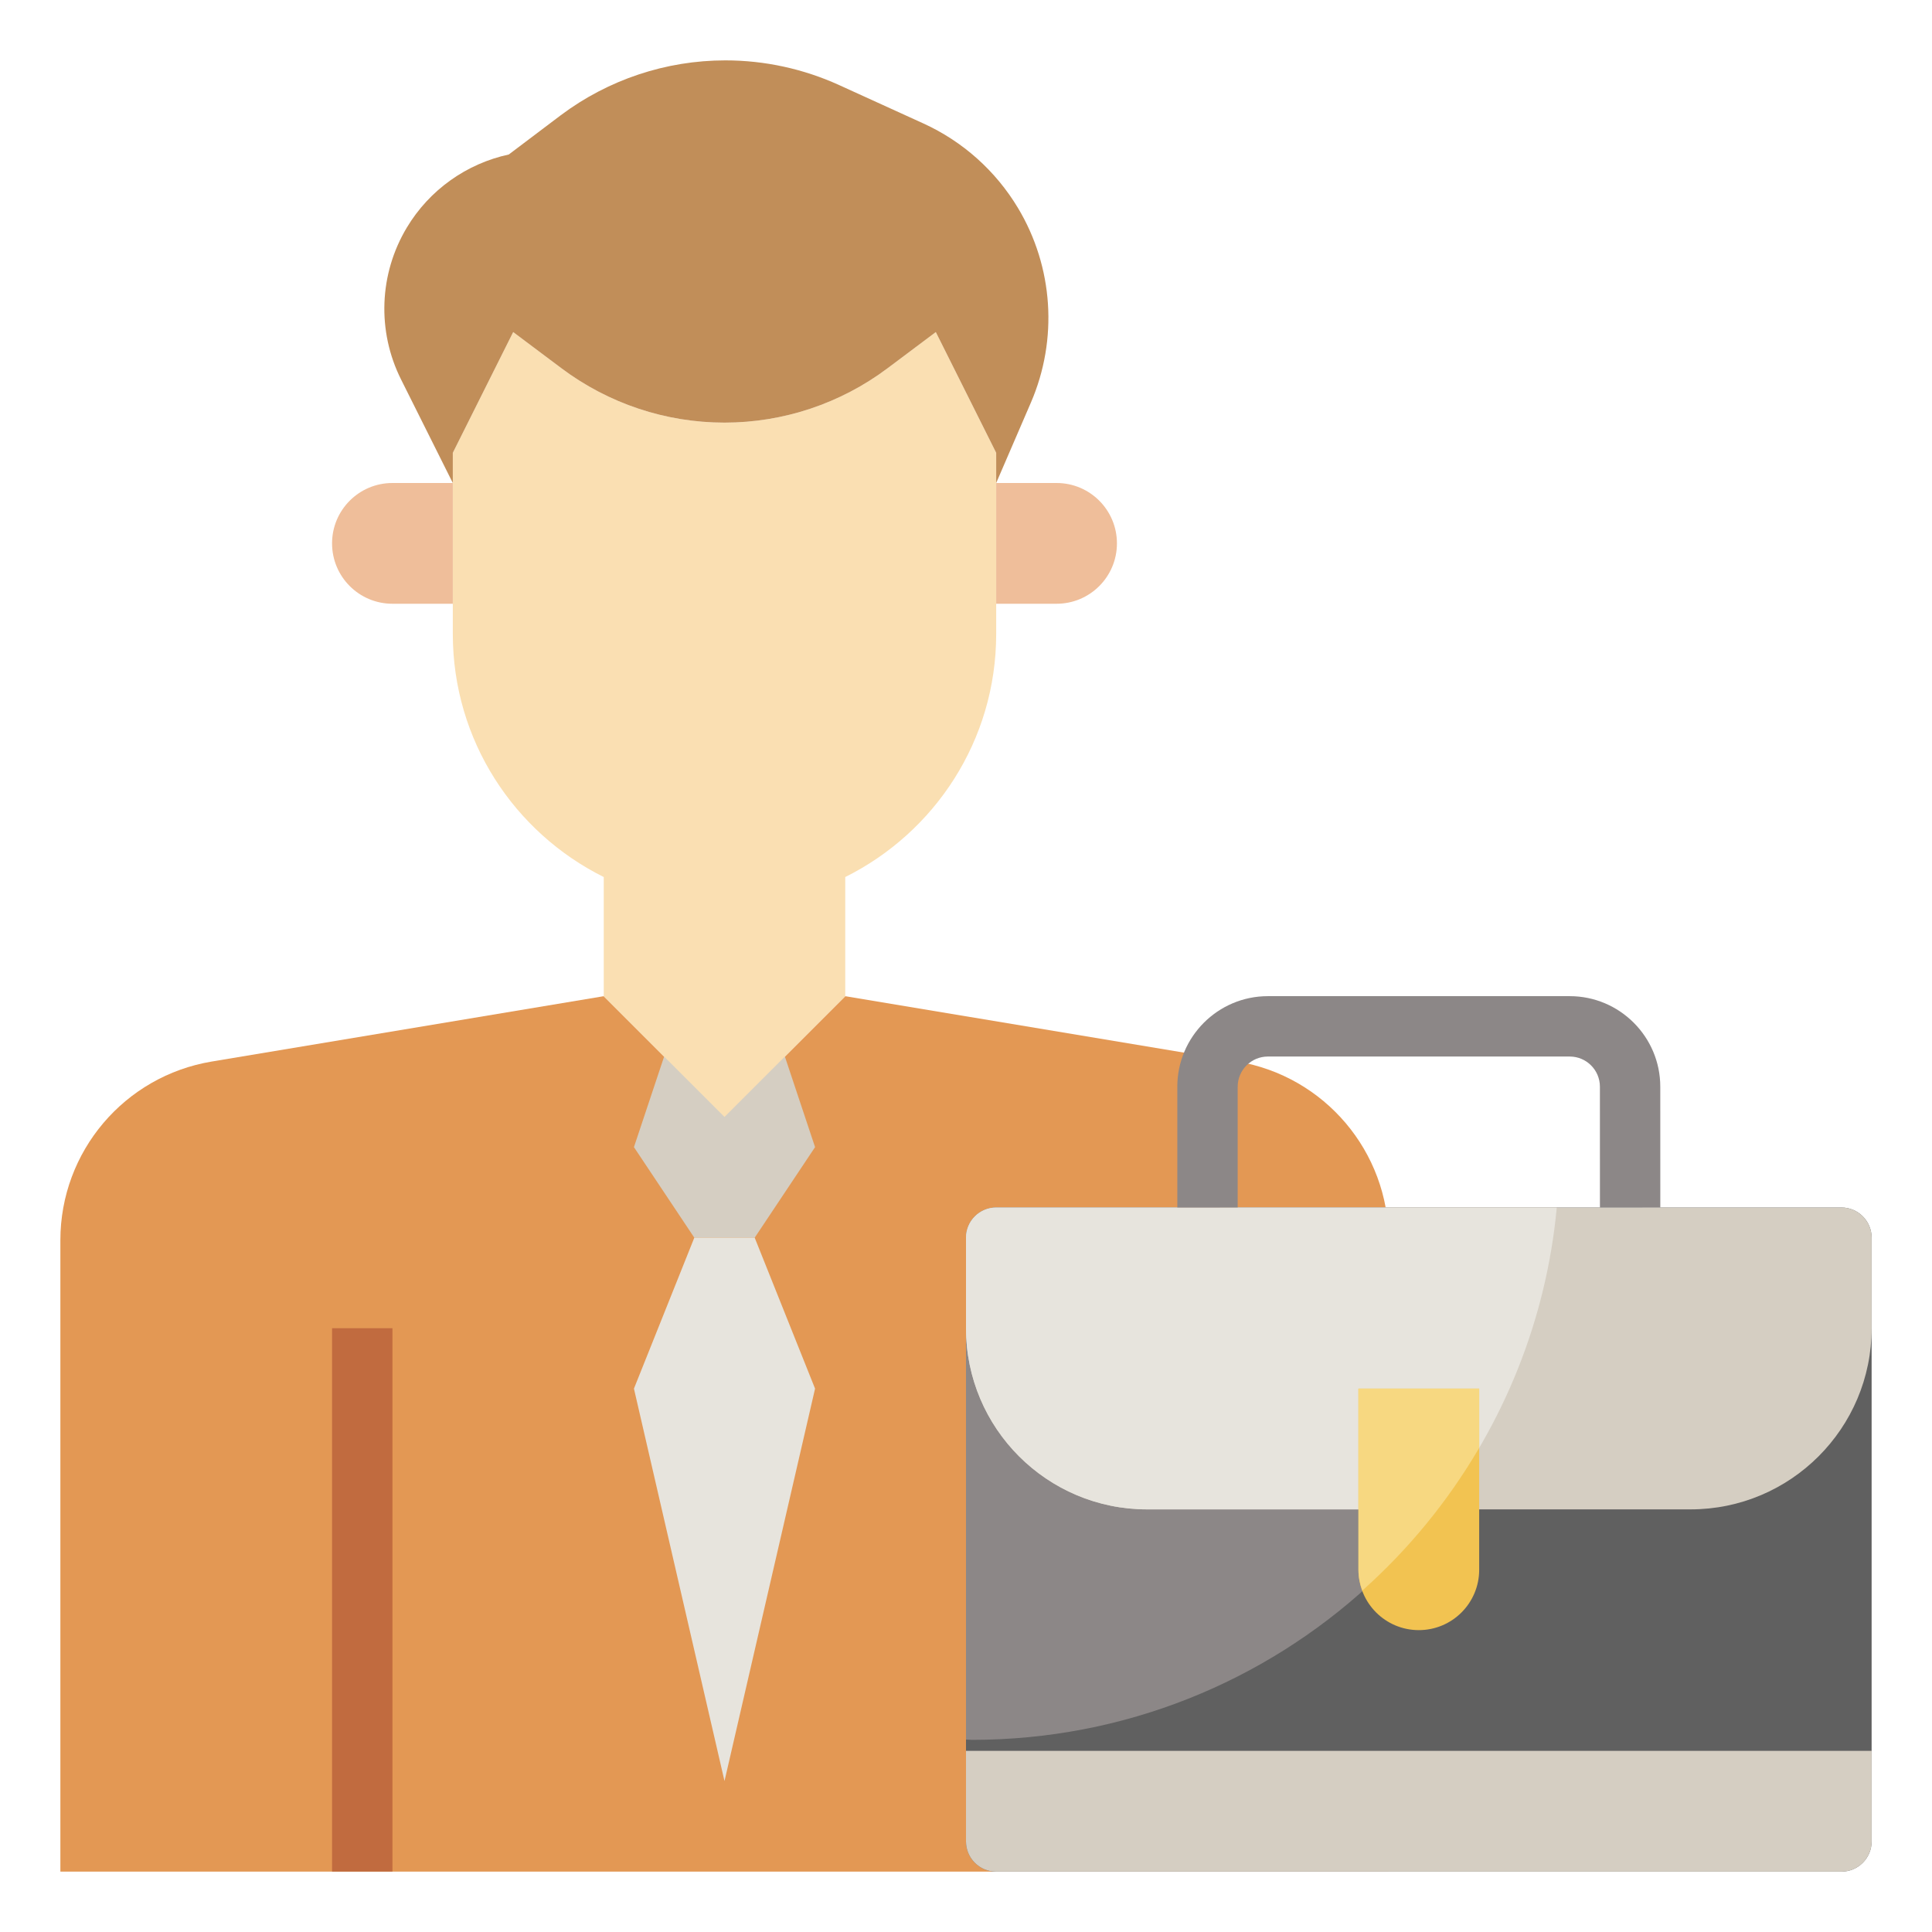 <svg xmlns="http://www.w3.org/2000/svg" id="Layer_3" height="512" viewBox="0 0 64 64" width="512"><g><path d="m20 33 4 4 4-4 12.986 2.164c2.894.483 5.014 2.986 5.014 5.919v20.917h-44v-20.917c0-2.933 2.12-5.436 5.014-5.918z" fill="#e39854"></path><path d="m61 62h-28c-.552 0-1-.448-1-1v-20c0-.552.448-1 1-1h28c.552 0 1 .448 1 1v20c0 .552-.448 1-1 1z" fill="#606060"></path><path d="m32 57.625c.066.001.13.01.197.01 10.132 0 18.449-7.744 19.373-17.635h-18.57c-.552 0-1 .448-1 1z" fill="#8c8787"></path><path d="m62 44c0 3.314-2.686 6-6 6h-18c-3.314 0-6-2.686-6-6v-3c0-.552.448-1 1-1h28c.552 0 1 .448 1 1z" fill="#d5cec2"></path><path d="m51.57 40h-18.57c-.552 0-1 .448-1 1v3c0 3.314 2.686 6 6 6h9.629c2.17-2.826 3.591-6.253 3.941-10z" fill="#e7e4dd"></path><path d="m62 58v3c0 .552-.448 1-1 1h-28c-.552 0-1-.448-1-1v-3z" fill="#d5cec2"></path><path d="m22 35-1 3 2 3h2l2-3-1-3" fill="#d5cec2"></path><path d="m31 11-1.6 1.2c-1.558 1.168-3.453 1.8-5.4 1.8s-3.842-.632-5.4-1.8l-1.6-1.2-2 4v6c0 3.532 2.039 6.58 5 8.053v3.947l4 4 4-4v-3.947c2.961-1.474 5-4.522 5-8.053v-6z" fill="#fadfb2"></path><path d="m33 16 1.151-2.667c.902-2.092.743-4.491-.43-6.445-.738-1.229-1.831-2.206-3.136-2.8l-2.79-1.271c-1.183-.538-2.467-.817-3.766-.817-1.966 0-3.879.638-5.452 1.817l-1.723 1.301c-1.396.302-2.626 1.168-3.377 2.42-.92 1.533-.993 3.43-.193 5.029l1.716 3.433v-1l2-4 1.6 1.2c1.558 1.168 3.453 1.8 5.4 1.8 1.947 0 3.842-.632 5.4-1.8l1.6-1.2 2 4z" fill="#c18e59"></path><path d="m15 16h-2c-1.105 0-2 .895-2 2 0 1.105.895 2 2 2h2" fill="#efbe9a"></path><path d="m33 16h2c1.105 0 2 .895 2 2 0 1.105-.895 2-2 2h-2" fill="#efbe9a"></path><g><path d="m11 43.999h2v17.999h-2z" fill="#c16b3f"></path></g><path d="m25 41 2 5-3 13-3-13 2-5" fill="#e7e4dd"></path><path d="m47 54c-1.105 0-2-.895-2-2v-6h4v6c0 1.105-.895 2-2 2z" fill="#f2c351"></path><g><path d="m53 39.999-.001-4c0-.552-.448-1-1-1h-9.999c-.552 0-1 .448-1 1v3.999l-2 .001v-4c0-1.654 1.346-3 3-3h9.999c1.654 0 3 1.346 3 3l.001 3.999z" fill="#8c8787"></path></g><path d="m49 47.962v-1.962h-4v6c0 .243.05.473.129.689 1.526-1.36 2.834-2.952 3.871-4.727z" fill="#f7d881"></path></g></svg>
